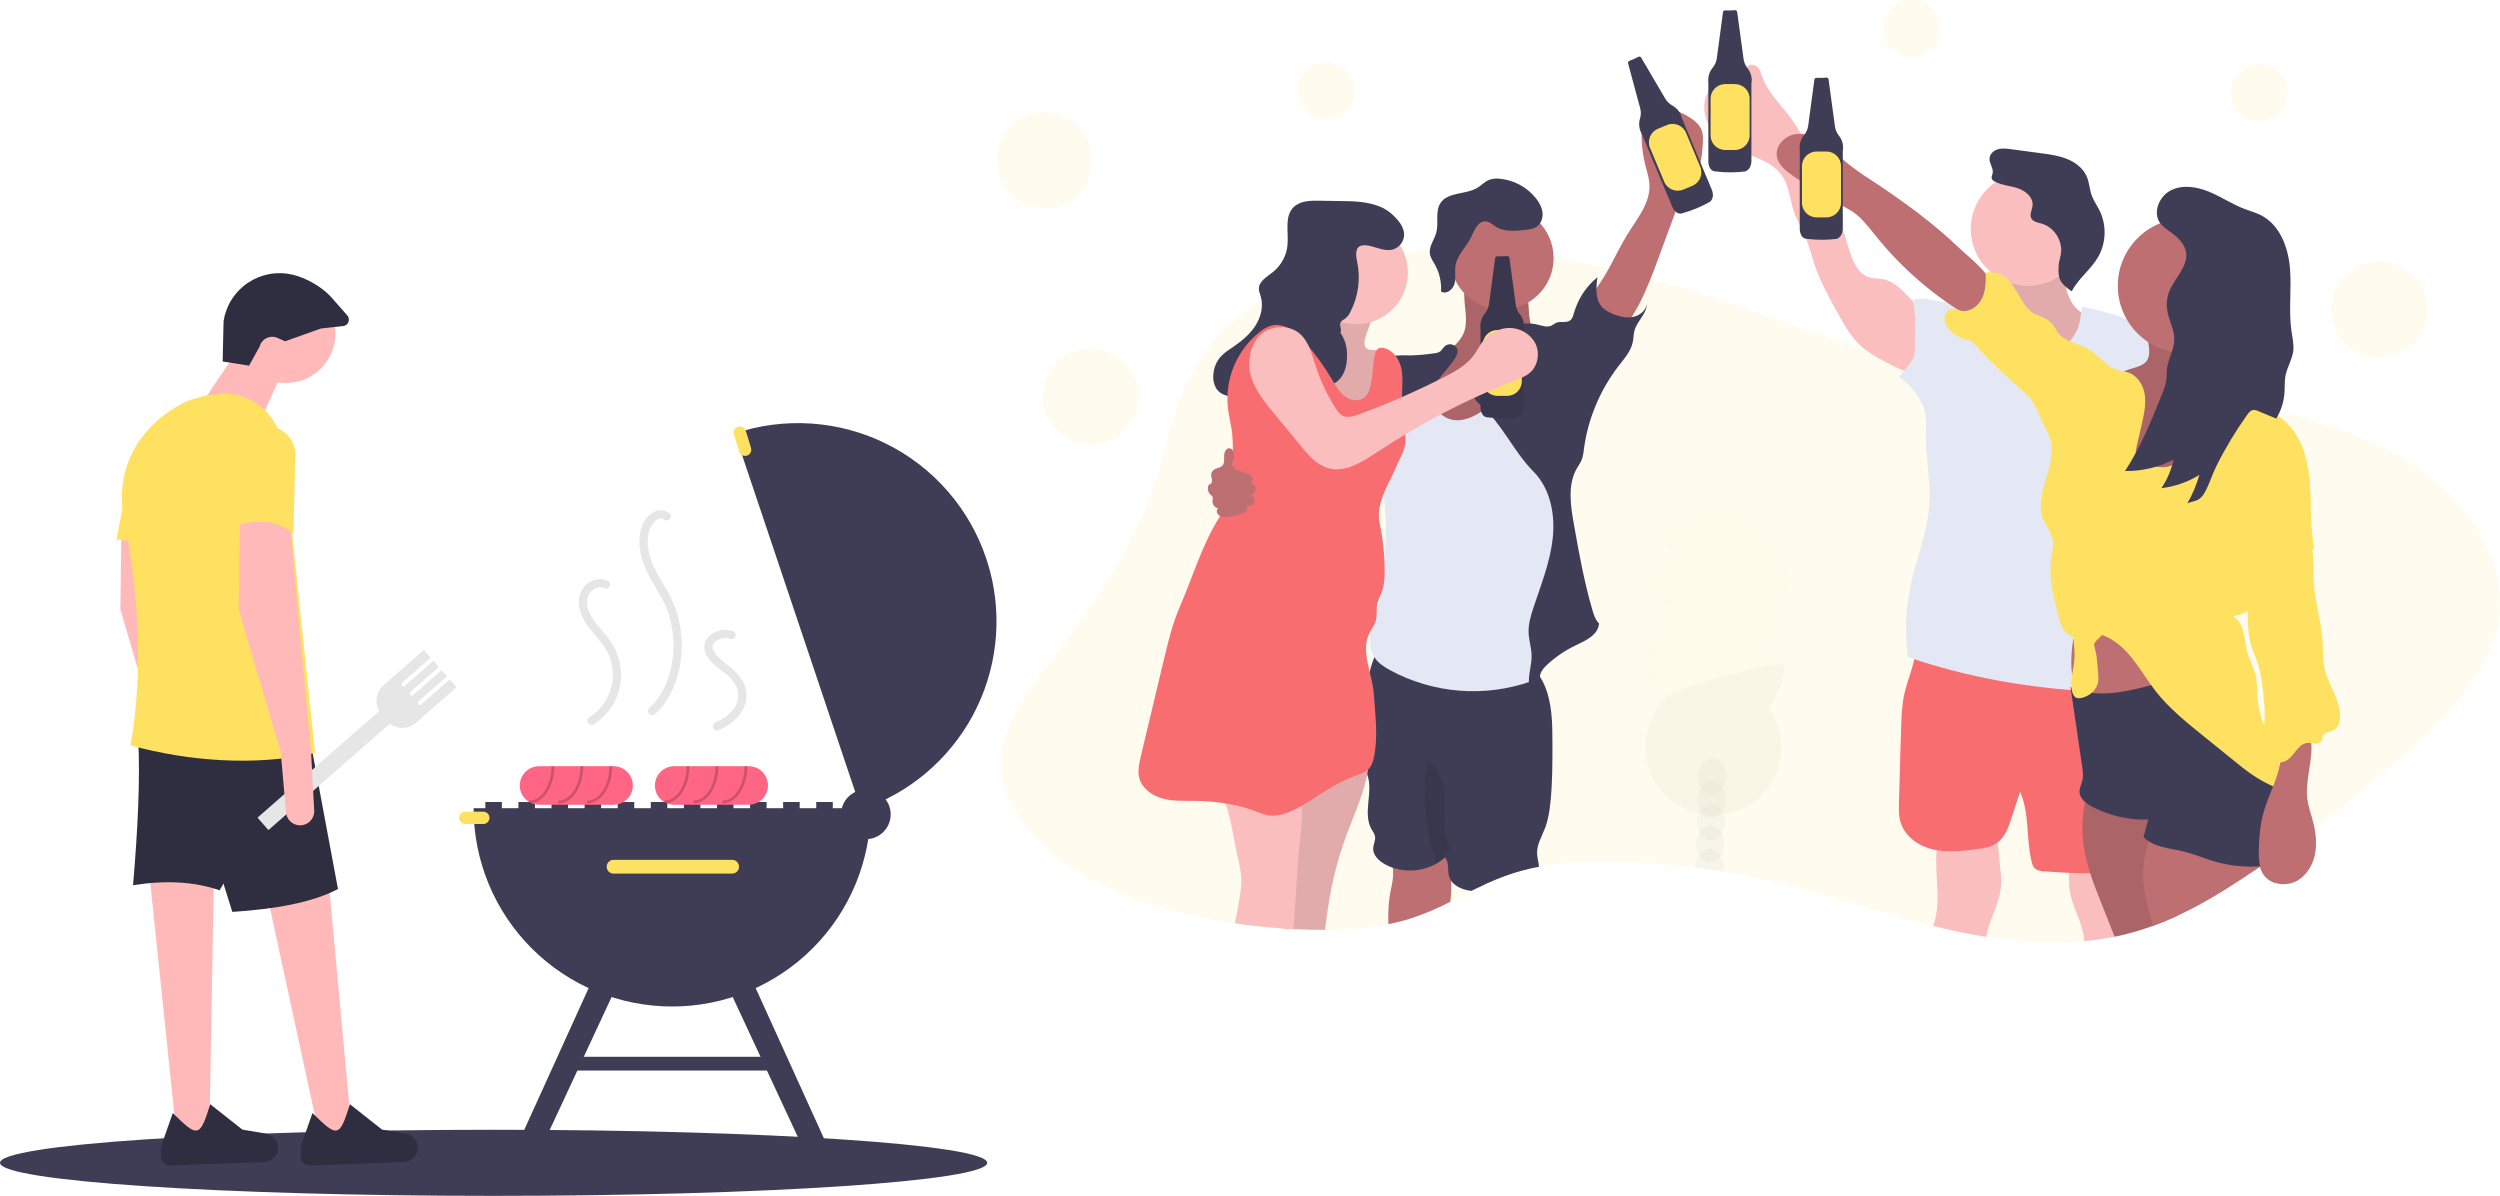 <svg width="1016" height="486" viewBox="0 0 1016 486" fill="none" xmlns="http://www.w3.org/2000/svg">
<path d="M200.6 486C311.388 486 401.2 479.986 401.2 472.568C401.2 465.149 311.388 459.135 200.6 459.135C89.812 459.135 0 465.149 0 472.568C0 479.986 89.812 486 200.6 486Z" fill="#3F3D56"/>
<path d="M203.962 325.931H197.238V329.849H203.962V325.931Z" fill="#3F3D56"/>
<path d="M217.41 325.931H210.686V329.849H217.41V325.931Z" fill="#3F3D56"/>
<path d="M230.858 325.931H224.134V329.849H230.858V325.931Z" fill="#3F3D56"/>
<path d="M244.306 325.931H237.582V329.849H244.306V325.931Z" fill="#3F3D56"/>
<path d="M257.754 325.931H251.03V329.849H257.754V325.931Z" fill="#3F3D56"/>
<path d="M271.202 325.931H264.478V329.849H271.202V325.931Z" fill="#3F3D56"/>
<path d="M284.65 325.931H277.926V329.849H284.65V325.931Z" fill="#3F3D56"/>
<path d="M298.098 325.931H291.374V329.849H298.098V325.931Z" fill="#3F3D56"/>
<path d="M311.546 325.931H304.822V329.849H311.546V325.931Z" fill="#3F3D56"/>
<path d="M324.994 325.931H318.27V329.849H324.994V325.931Z" fill="#3F3D56"/>
<path d="M338.442 325.931H331.718V329.849H338.442V325.931Z" fill="#3F3D56"/>
<path d="M353.852 328.449C353.852 349.824 345.35 370.324 330.219 385.438C315.087 400.553 294.563 409.044 273.163 409.044C251.763 409.044 231.24 400.553 216.108 385.438C200.976 370.324 192.475 349.824 192.475 328.449H353.852Z" fill="#3F3D56"/>
<path d="M349.951 328.964L298.625 176.149C308.67 172.775 319.283 171.413 329.856 172.139C340.429 172.866 350.755 175.667 360.243 180.382C369.731 185.098 378.196 191.636 385.152 199.622C392.109 207.608 397.421 216.885 400.785 226.923C401.328 228.541 401.822 230.169 402.259 231.798C407.542 251.601 405.074 272.671 395.357 290.721C385.64 308.771 369.404 322.446 349.951 328.964Z" fill="#3F3D56"/>
<path d="M351.89 341.042C357.461 341.042 361.976 336.532 361.976 330.968C361.976 325.404 357.461 320.894 351.89 320.894C346.32 320.894 341.804 325.404 341.804 330.968C341.804 336.532 346.32 341.042 351.89 341.042Z" fill="#3F3D56"/>
<path d="M249.349 349.438C248.606 349.438 247.894 349.732 247.368 350.257C246.843 350.782 246.548 351.494 246.548 352.236C246.548 352.978 246.843 353.69 247.368 354.215C247.894 354.74 248.606 355.034 249.349 355.034H297.538C298.281 355.034 298.994 354.74 299.519 354.215C300.045 353.69 300.34 352.978 300.34 352.236C300.34 351.494 300.045 350.782 299.519 350.257C298.994 349.732 298.281 349.438 297.538 349.438H249.349Z" fill="#FFE162"/>
<path d="M340.123 474.247L330.09 474.617L293.943 396.97L303.088 392.722L340.123 474.247Z" fill="#3F3D56"/>
<path d="M206.203 474.247L216.236 474.617L252.384 396.97L243.238 392.722L206.203 474.247Z" fill="#3F3D56"/>
<path d="M314.908 429.472H231.979V435.069H314.908V429.472Z" fill="#3F3D56"/>
<path d="M300.676 173.296C300.282 173.296 299.894 173.388 299.542 173.566C299.19 173.743 298.885 174 298.65 174.316C298.416 174.633 298.259 174.999 298.192 175.387C298.125 175.775 298.15 176.173 298.265 176.55L300.391 183.509C300.587 184.147 301.028 184.682 301.618 184.995C302.208 185.309 302.899 185.375 303.538 185.181C304.178 184.986 304.713 184.546 305.028 183.956C305.342 183.367 305.41 182.678 305.215 182.039L303.089 175.08C302.931 174.564 302.611 174.112 302.177 173.791C301.742 173.47 301.217 173.296 300.676 173.296Z" fill="#FFE162"/>
<path d="M189.113 329.849C188.444 329.849 187.803 330.114 187.33 330.586C186.857 331.059 186.592 331.699 186.592 332.367C186.592 333.035 186.857 333.676 187.33 334.148C187.803 334.621 188.444 334.886 189.113 334.886H196.397C197.066 334.886 197.708 334.621 198.18 334.148C198.653 333.676 198.919 333.035 198.919 332.367C198.919 331.699 198.653 331.059 198.18 330.586C197.708 330.114 197.066 329.849 196.397 329.849H189.113Z" fill="#FFE162"/>
<path d="M249.349 311.379H219.091C218.9 311.379 218.715 311.385 218.53 311.402C216.554 311.543 214.703 312.426 213.352 313.874C212.001 315.322 211.248 317.227 211.246 319.207C211.244 321.187 211.992 323.094 213.341 324.544C214.689 325.995 216.537 326.883 218.514 327.028C218.704 327.045 218.895 327.05 219.091 327.05H249.349C251.429 327.05 253.425 326.225 254.896 324.755C256.367 323.286 257.194 321.293 257.194 319.215C257.194 317.137 256.367 315.144 254.896 313.674C253.425 312.205 251.429 311.379 249.349 311.379V311.379Z" fill="#FF6584"/>
<path opacity="0.2" d="M216.043 326.429C221.198 325.769 225.254 319.271 225.254 311.379H224.134C224.134 319.097 220.111 325.371 215.168 325.371V325.998L216.043 326.429Z" fill="black"/>
<path opacity="0.2" d="M226.936 326.491V325.371C231.879 325.371 235.901 319.094 235.901 311.379H237.022C237.022 319.712 232.497 326.491 226.936 326.491Z" fill="black"/>
<path opacity="0.2" d="M238.703 326.491V325.371C243.646 325.371 247.668 319.094 247.668 311.379H248.789C248.789 319.712 244.264 326.491 238.703 326.491Z" fill="black"/>
<path d="M304.262 311.379H274.004C273.813 311.379 273.628 311.385 273.443 311.402C271.466 311.543 269.616 312.426 268.265 313.874C266.913 315.322 266.161 317.227 266.159 319.207C266.157 321.187 266.905 323.094 268.253 324.544C269.602 325.995 271.45 326.883 273.426 327.028C273.617 327.045 273.808 327.05 274.004 327.05H304.262C306.342 327.05 308.338 326.225 309.809 324.755C311.28 323.286 312.106 321.293 312.106 319.215C312.106 317.137 311.28 315.144 309.809 313.674C308.338 312.205 306.342 311.379 304.262 311.379V311.379Z" fill="#FF6584"/>
<path opacity="0.2" d="M270.955 326.429C276.111 325.769 280.167 319.271 280.167 311.379H279.047C279.047 319.097 275.023 325.371 270.081 325.371V325.998L270.955 326.429Z" fill="black"/>
<path opacity="0.2" d="M281.848 326.491V325.371C286.792 325.371 290.814 319.094 290.814 311.379H291.934C291.934 319.712 287.41 326.491 281.848 326.491Z" fill="black"/>
<path opacity="0.2" d="M293.615 326.491V325.371C298.559 325.371 302.581 319.094 302.581 311.379H303.701C303.701 319.712 299.177 326.491 293.615 326.491Z" fill="black"/>
<path d="M247.135 236.134C243.169 233.994 238.267 236.327 236.291 240.115C233.887 244.722 235.879 250.261 238.682 254.199C241.595 258.291 245.548 261.669 247.492 266.398C249.352 270.848 249.572 275.813 248.114 280.41C246.656 285.008 243.614 288.94 239.528 291.509C237.704 292.661 239.389 295.569 241.225 294.409C245.232 291.908 248.403 288.271 250.332 283.963C252.26 279.654 252.86 274.869 252.053 270.219C251.644 267.807 250.864 265.473 249.74 263.299C248.522 261.081 247.054 259.009 245.365 257.124C242.448 253.676 238.777 249.875 238.594 245.077C238.56 244.455 238.604 243.831 238.723 243.219C238.81 242.792 238.94 242.375 239.111 241.973C239.519 241.111 240.124 240.357 240.877 239.772C241.576 239.216 242.402 238.842 243.282 238.685C244.019 238.575 244.772 238.697 245.438 239.033C247.342 240.06 249.041 237.162 247.135 236.134V236.134Z" fill="#E6E6E6"/>
<path d="M297.724 256.447C296.035 255.905 294.231 255.83 292.503 256.231C290.776 256.632 289.189 257.494 287.913 258.724C287.254 259.402 286.765 260.226 286.488 261.13C286.211 262.033 286.153 262.99 286.32 263.92C286.64 265.955 287.927 267.763 289.322 269.219C292.053 272.069 295.874 273.912 298.164 277.184C299.179 278.578 299.816 280.211 300.013 281.924C300.131 283.462 299.848 285.006 299.193 286.403C297.485 289.871 294.094 292.229 290.518 293.748C289.683 294.103 289.498 295.333 289.915 296.045C290.148 296.421 290.517 296.693 290.945 296.805C291.373 296.917 291.828 296.861 292.215 296.647C298.796 293.853 304.884 287.595 303.069 279.906C302.114 275.861 299.188 273.007 296.037 270.525C294.472 269.379 292.994 268.119 291.614 266.756C290.525 265.6 289.393 264.022 289.593 262.455C289.673 261.91 289.94 261.41 290.348 261.04C290.843 260.588 291.405 260.215 292.014 259.934C292.76 259.577 293.57 259.371 294.397 259.328C295.223 259.285 296.05 259.406 296.83 259.685C297.26 259.799 297.717 259.74 298.104 259.521C298.49 259.301 298.776 258.939 298.898 258.512C299.007 258.083 298.946 257.628 298.727 257.243C298.508 256.858 298.148 256.573 297.724 256.447V256.447Z" fill="#E6E6E6"/>
<path d="M272.13 208.678C271.128 207.823 269.863 207.337 268.546 207.3C267.297 207.323 266.083 207.715 265.056 208.427C262.738 210.109 261.098 212.563 260.432 215.347C258.733 221.847 260.949 228.852 264.028 234.577C265.585 237.471 267.398 240.218 268.964 243.106C270.475 245.868 271.635 248.808 272.417 251.857C274.012 258.109 274.155 264.642 272.833 270.957C271.488 277.243 268.657 283.468 263.842 287.805C263.527 288.119 263.35 288.547 263.35 288.992C263.35 289.437 263.527 289.864 263.842 290.179C264.158 290.494 264.585 290.671 265.031 290.671C265.477 290.671 265.904 290.494 266.22 290.179C270.493 286.33 273.351 281.049 275.077 275.619C276.98 269.487 277.537 263.016 276.709 256.649C276.335 253.478 275.612 250.359 274.554 247.346C273.407 244.311 271.975 241.392 270.277 238.627C267.117 233.29 263.754 227.893 263.296 221.539C263.071 218.414 263.463 215.157 265.398 212.644C265.292 212.782 265.483 212.544 265.484 212.543C265.601 212.403 265.723 212.266 265.849 212.133C266.089 211.876 266.347 211.636 266.621 211.415C266.563 211.461 266.414 211.561 266.685 211.373C266.819 211.28 266.957 211.19 267.098 211.107C267.213 211.04 267.331 210.98 267.449 210.918C267.519 210.882 267.59 210.848 267.661 210.817C267.498 210.887 267.507 210.888 267.689 210.819C267.821 210.778 268.472 210.637 268.11 210.683C268.231 210.668 268.352 210.661 268.474 210.659C268.525 210.658 268.978 210.682 268.757 210.657C268.498 210.629 268.962 210.703 268.965 210.704C269.11 210.74 269.253 210.785 269.392 210.839C269.042 210.7 269.965 211.218 269.752 211.053C270.074 211.355 270.499 211.523 270.941 211.523C271.383 211.523 271.808 211.355 272.13 211.053C272.71 210.473 272.85 209.238 272.13 208.678L272.13 208.678Z" fill="#E6E6E6"/>
<path d="M143.047 461.026L130.373 464.384L107.095 356.913L133.219 354.588L143.047 461.026Z" fill="#FFB9B9"/>
<path d="M85.061 462.677L72.096 464.634L60.702 355.267L86.922 355.804L85.061 462.677Z" fill="#FFB9B9"/>
<path d="M78.386 307.053L79.583 329.374C79.627 330.195 79.494 331.015 79.192 331.78C78.89 332.545 78.427 333.237 77.835 333.807C77.242 334.378 76.533 334.814 75.757 335.087C74.98 335.359 74.154 335.462 73.334 335.387V335.387C71.994 335.266 70.74 334.678 69.79 333.726C68.84 332.774 68.256 331.52 68.138 330.181L65.971 305.503L48.9 247.633L49.417 210.432L69.592 211.465L78.386 307.053Z" fill="#FFB9B9"/>
<path d="M89.249 361.821C79.143 358.317 67.418 357.628 54.073 359.755C55.966 337.362 57.062 316.568 56.142 299.819H124.942L89.249 361.821Z" fill="#2F2E41"/>
<path d="M137.357 361.305C126.941 366.808 111.875 369.443 94.422 370.605L72.696 301.369L125.976 300.336L137.357 361.305Z" fill="#2F2E41"/>
<path d="M164.177 472.261L126.696 473.647C121.895 473.825 121.642 469.706 122.548 464.994L126.985 452.338C136.976 462.114 137.917 462.66 142.199 448.753L155.27 459.065L164.945 460.722C166.3 460.954 167.529 461.657 168.414 462.708C169.299 463.758 169.784 465.088 169.782 466.461V466.461C169.779 467.964 169.194 469.407 168.149 470.489C167.104 471.57 165.681 472.205 164.177 472.261V472.261Z" fill="#2F2E41"/>
<path d="M107.41 472.261L69.929 473.647C65.128 473.825 64.874 469.706 65.781 464.994L70.218 452.338C80.209 462.114 81.15 462.66 85.432 448.753L98.503 459.065L108.178 460.722C109.532 460.954 110.761 461.657 111.647 462.708C112.532 463.758 113.016 465.088 113.014 466.461V466.461C113.012 467.964 112.427 469.407 111.382 470.489C110.337 471.57 108.913 472.205 107.41 472.261Z" fill="#2F2E41"/>
<path d="M116.148 155.663C127.29 155.663 136.322 146.641 136.322 135.512C136.322 124.383 127.29 115.361 116.148 115.361C105.006 115.361 95.974 124.383 95.974 135.512C95.974 146.641 105.006 155.663 116.148 155.663Z" fill="#FFB9B9"/>
<path d="M105.802 171.164L82.007 163.93L98.043 140.162L116.148 147.913L105.802 171.164Z" fill="#FFB9B9"/>
<path d="M128.046 306.019C103.584 311.512 76.43 309.333 53.038 302.919C58.64 271.719 55.936 238.207 50.452 210.949C46.16 189.613 57.483 171.71 76.317 162.897C80.365 161.447 84.576 160.499 88.856 160.076C102.068 158.907 113.693 168.802 115.071 181.978L128.046 306.019Z" fill="#FFE162"/>
<path d="M64.419 221.283L47.348 219.216L52.521 192.348H64.419V221.283Z" fill="#FFE162"/>
<path d="M115.866 138.703L112.775 137.331C112.075 137.021 111.316 136.867 110.55 136.879C109.784 136.892 109.03 137.07 108.34 137.403C107.65 137.735 107.041 138.213 106.555 138.804C106.068 139.395 105.716 140.085 105.523 140.825V140.825L101.216 148.598L90.488 146.902L90.863 130.447C91.352 127.338 92.474 124.361 94.16 121.702C95.847 119.043 98.061 116.759 100.668 114.989C103.274 113.22 106.216 112.003 109.312 111.415C112.407 110.828 115.591 110.88 118.666 111.571L118.958 111.637C124.196 112.821 130.994 116.661 134.544 120.693L141.156 128.205C141.47 128.561 141.68 128.996 141.763 129.464C141.846 129.931 141.799 130.412 141.628 130.854C141.457 131.297 141.167 131.684 140.791 131.973C140.415 132.263 139.967 132.444 139.494 132.497L130.45 133.494L115.866 138.703Z" fill="#2F2E41"/>
<path d="M182.782 276.127L171.197 286.276C171.03 286.423 170.811 286.497 170.588 286.482C170.366 286.468 170.159 286.365 170.012 286.198C169.865 286.031 169.791 285.812 169.805 285.59C169.819 285.368 169.922 285.161 170.089 285.014L181.673 274.865L179.456 272.34L167.872 282.489C167.704 282.636 167.485 282.71 167.263 282.695C167.041 282.681 166.833 282.579 166.686 282.411C166.54 282.244 166.465 282.025 166.48 281.803C166.494 281.581 166.596 281.374 166.763 281.227L178.348 271.078L176.131 268.553L164.547 278.702C164.464 278.775 164.367 278.831 164.263 278.867C164.158 278.902 164.047 278.917 163.937 278.91C163.827 278.902 163.719 278.874 163.62 278.825C163.521 278.776 163.433 278.708 163.36 278.625C163.287 278.543 163.231 278.446 163.196 278.342C163.16 278.237 163.146 278.127 163.153 278.017C163.16 277.907 163.189 277.799 163.238 277.7C163.287 277.601 163.355 277.513 163.438 277.44L175.022 267.291L172.251 264.135L155.881 278.478C154.419 279.759 153.443 281.502 153.114 283.416C152.786 285.33 153.126 287.298 154.077 288.992L104.652 332.294L109.086 337.343L158.479 294.069C159.985 295.257 161.861 295.881 163.78 295.831C165.699 295.782 167.54 295.063 168.983 293.8L185.553 279.283L182.782 276.127Z" fill="#E6E6E6"/>
<path d="M126.494 307.053L127.691 329.374C127.735 330.195 127.601 331.015 127.3 331.78C126.998 332.545 126.535 333.237 125.942 333.807C125.35 334.378 124.641 334.814 123.865 335.087C123.088 335.359 122.262 335.462 121.442 335.387V335.387C120.102 335.266 118.848 334.678 117.898 333.726C116.948 332.774 116.364 331.52 116.246 330.181L114.079 305.503L97.008 247.633L97.525 210.432L117.7 211.465L126.494 307.053Z" fill="#FFB9B9"/>
<path d="M119.252 217.149C113.113 211.267 105.011 211.052 95.974 213.532V185.764C95.974 182.44 97.296 179.252 99.649 176.901C102.002 174.551 105.194 173.23 108.522 173.23V173.23C110.054 173.23 111.57 173.536 112.982 174.13C114.393 174.724 115.672 175.594 116.742 176.688C117.812 177.783 118.653 179.08 119.214 180.503C119.775 181.927 120.046 183.448 120.01 184.978L119.252 217.149Z" fill="#FFE162"/>
<g clip-path="url(#clip0)">
<path opacity="0.1" d="M1012.17 263.831C1006.04 278.546 993.216 291.838 979.447 304.426C967.344 315.494 954.397 326.189 940.607 336.511C936.785 339.376 932.902 342.206 928.959 345L926.219 346.929C923.79 348.644 921.319 350.344 918.807 352.027L918.506 352.231C916.069 353.886 913.611 355.525 911.132 357.147C903.02 362.466 894.446 367.747 884.967 372.121C881.738 373.614 878.406 375.006 874.956 376.252C873.09 376.929 871.184 377.563 869.239 378.154C866.053 379.121 862.78 379.964 859.362 380.658C858.792 380.776 858.216 380.889 857.64 380.996C854.141 381.651 850.6 382.13 847.02 382.457C833.903 383.655 820.355 382.78 807.216 380.727C800.65 379.701 794.185 378.38 787.931 376.875C787.161 376.693 786.397 376.505 785.627 376.338C764.328 371.019 744.332 363.798 722.883 358.721C715.491 356.97 707.955 355.483 700.276 354.262C696.53 353.668 692.762 353.13 688.973 352.65C680.054 351.544 671.022 350.802 661.952 350.426C649.723 349.889 637.096 350.12 625.458 352.253C623.908 352.536 622.378 352.854 620.867 353.209C618.951 353.657 617.071 354.167 615.226 354.74C610.254 356.344 605.415 358.332 600.753 360.688C599.832 361.139 598.923 361.596 598.013 362.058C595.16 363.508 592.345 364.991 589.487 366.431C584.343 369.118 578.99 371.386 573.479 373.211C570.461 374.163 567.392 374.945 564.286 375.554C556.067 377.198 547.32 377.848 538.536 377.891C534.3 377.891 530.058 377.799 525.865 377.579H525.736C524.304 377.504 522.867 377.418 521.43 377.31C514.885 376.864 508.361 376.177 501.934 375.237C479.914 372.013 459.03 365.921 442.231 356.626C419.414 344.011 404.925 325.202 407.099 306.409C408.66 292.87 418.354 280.298 427.553 267.989C444.664 245.07 460.693 221.629 469.128 196.921C475.969 176.865 478.009 155.66 493.753 137.635C498.796 131.864 505.245 126.599 512.753 121.984C518.366 118.554 524.249 115.586 530.343 113.109C537.232 110.293 544.318 107.985 551.545 106.205C557.809 104.654 564.156 103.463 570.556 102.638C574.034 102.186 577.554 101.837 581.095 101.601C583.823 101.411 586.562 101.291 589.315 101.241H589.74C591.423 101.209 593.106 101.209 594.789 101.241C607.06 101.43 619.298 102.578 631.39 104.674C638.958 105.936 646.461 107.484 653.808 109.187C658.193 110.2 662.539 111.262 666.845 112.373C668.158 112.711 669.472 113.055 670.769 113.404C701.406 121.597 728.362 132.912 757.88 142.196C758.031 142.244 758.176 142.293 758.327 142.33C764.385 144.19 770.537 145.732 776.757 146.951C781.326 147.864 785.998 148.654 790.751 149.347C798.028 150.421 805.462 151.27 812.949 152.001L814.601 152.162C825.587 153.237 836.67 154.037 847.435 154.972C851.256 155.305 855.046 155.649 858.781 156.046C861.149 156.283 863.496 156.533 865.822 156.799C867.49 156.992 869.164 157.185 870.838 157.39C872.512 157.594 874.283 157.809 876.005 158.029C877.125 158.169 878.239 158.314 879.359 158.469C886.141 159.367 892.907 160.371 899.597 161.521C903.666 162.219 907.714 162.972 911.713 163.783C914.609 164.37 917.48 164.99 920.325 165.642C922.435 166.118 924.527 166.62 926.601 167.146C943.454 171.374 959.225 176.919 972.816 184.403C1008.11 203.792 1023.9 235.689 1012.17 263.831Z" fill="#FFE162"/>
<path opacity="0.1" d="M539.02 48.568C545.45 48.568 550.663 43.365 550.663 36.947C550.663 30.529 545.45 25.326 539.02 25.326C532.59 25.326 527.378 30.529 527.378 36.947C527.378 43.365 532.59 48.568 539.02 48.568Z" fill="#FFE162"/>
<path opacity="0.1" d="M776.988 23.242C783.418 23.242 788.631 18.039 788.631 11.621C788.631 5.203 783.418 0 776.988 0C770.558 0 765.346 5.203 765.346 11.621C765.346 18.039 770.558 23.242 776.988 23.242Z" fill="#FFE162"/>
<path opacity="0.1" d="M918.092 49.267C924.522 49.267 929.734 44.064 929.734 37.646C929.734 31.228 924.522 26.025 918.092 26.025C911.662 26.025 906.449 31.228 906.449 37.646C906.449 44.064 911.662 49.267 918.092 49.267Z" fill="#FFE162"/>
<path opacity="0.1" d="M424.512 84.537C435.288 84.537 444.023 75.818 444.023 65.062C444.023 54.306 435.288 45.586 424.512 45.586C413.736 45.586 405 54.306 405 65.062C405 75.818 413.736 84.537 424.512 84.537Z" fill="#FFE162"/>
<path opacity="0.1" d="M443.216 180.707C453.992 180.707 462.728 171.987 462.728 161.231C462.728 150.475 453.992 141.755 443.216 141.755C432.44 141.755 423.704 150.475 423.704 161.231C423.704 171.987 432.44 180.707 443.216 180.707Z" fill="#FFE162"/>
<path opacity="0.1" d="M966.895 145.307C977.671 145.307 986.407 136.587 986.407 125.831C986.407 115.075 977.671 106.355 966.895 106.355C956.119 106.355 947.383 115.075 947.383 125.831C947.383 136.587 956.119 145.307 966.895 145.307Z" fill="#FFE162"/>
<path d="M595.731 128.593C595.827 130.228 595.732 131.869 595.445 133.482C594.369 138.473 589.815 141.9 585.407 144.501C580.999 147.101 576.154 149.562 573.533 153.951C570.373 159.254 571.38 166.383 575.089 171.337C578.797 176.29 584.675 179.24 590.725 180.47C601.759 182.743 613.843 179.551 622.116 171.922C630.389 164.293 634.539 152.372 632.51 141.299C628.02 141.927 624.021 137.973 622.568 133.686C621.115 129.398 621.416 124.751 620.851 120.254C620.81 119.494 620.58 118.756 620.183 118.105C619.554 117.235 618.44 116.88 617.401 116.596C612.212 115.172 603.481 112.056 598.104 113.248C593.26 114.355 595.65 124.531 595.731 128.593Z" fill="#BE6F72"/>
<path opacity="0.1" d="M595.731 128.593C595.827 130.228 595.732 131.869 595.445 133.482C594.369 138.473 589.815 141.9 585.407 144.501C580.999 147.101 576.154 149.562 573.533 153.951C570.373 159.254 571.38 166.383 575.089 171.337C578.797 176.29 584.675 179.24 590.725 180.47C601.759 182.743 613.843 179.551 622.116 171.922C630.389 164.293 634.539 152.372 632.51 141.299C628.02 141.927 624.021 137.973 622.568 133.686C621.115 129.398 621.416 124.751 620.851 120.254C620.81 119.494 620.58 118.756 620.183 118.105C619.554 117.235 618.44 116.88 617.401 116.596C612.212 115.172 603.481 112.056 598.104 113.248C593.26 114.355 595.65 124.531 595.731 128.593Z" fill="black"/>
<path d="M589.46 366.442C584.316 369.129 578.963 371.397 573.452 373.222C570.434 374.173 567.365 374.955 564.259 375.564C564.039 371.433 564.265 367.29 564.932 363.207C565.351 360.86 565.97 358.533 566.132 356.153C566.361 352.718 565.624 349.287 564.006 346.246C570.002 345.43 575.697 344.097 581.72 344.489L582.102 344.516C582.818 344.534 583.527 344.667 584.201 344.908C585.128 345.356 585.915 346.047 586.478 346.907C586.788 347.329 587.074 347.769 587.334 348.223C589.035 351.157 589.681 354.541 589.815 358.028C589.878 360.837 589.76 363.648 589.46 366.442V366.442Z" fill="#BE6F72"/>
<path d="M620.845 353.214C618.929 353.662 617.049 354.173 615.205 354.746C610.232 356.349 605.393 358.338 600.731 360.693C600.428 359.23 600.28 357.739 600.289 356.245C603.037 354.354 606.137 353.033 609.406 352.362C612.674 351.691 616.045 351.683 619.317 352.339C619.754 352.392 620.17 352.558 620.522 352.822C620.65 352.935 620.759 353.068 620.845 353.214V353.214Z" fill="#BE6F72"/>
<path d="M630.098 326.094C629.732 329.607 629.194 333.132 627.945 336.436C626.594 339.982 624.398 343.42 624.678 347.208C624.802 348.852 625.362 350.636 625.442 352.264C623.892 352.546 622.362 352.865 620.851 353.22C618.935 353.668 617.054 354.178 615.21 354.751C610.238 356.355 605.399 358.343 600.736 360.698C599.816 361.15 598.906 361.606 597.997 362.068C597.62 362.02 597.248 361.961 596.872 361.891C594.18 361.402 591.349 360.199 589.826 358.05C589.477 357.555 589.203 357.012 589.013 356.438C588.136 353.822 589.051 350.56 587.226 348.487L587.14 348.562L587.075 348.605C586.076 349.509 584.978 350.298 583.803 350.958V350.958C581.127 352.469 578.164 353.402 575.104 353.697C572.044 353.991 568.956 353.64 566.04 352.666C564.885 352.274 563.77 351.774 562.709 351.173C560.243 349.771 557.864 347.412 558.058 344.597C558.166 343.028 559.065 341.524 558.822 339.971C558.645 338.859 557.913 337.935 557.364 336.952C553.763 330.505 558.058 322.215 555.797 315.209C555.744 315.042 555.684 314.876 555.625 314.715C555.458 314.258 555.27 313.817 555.087 313.377C554.624 312.351 554.107 311.341 553.698 310.288C553.358 309.402 553.088 308.492 552.891 307.564C552.383 304.87 552.202 302.124 552.353 299.387C552.353 292.171 553.644 284.784 555.485 277.832C555.814 276.596 556.18 274.85 556.664 272.948C557.136 270.944 557.774 268.981 558.57 267.081C559.646 264.61 561.11 262.638 563.112 262.171C566.127 261.467 570.734 262.955 573.791 263.321L585.875 264.76L610.037 267.645C614.209 268.145 618.59 268.72 622.03 271.062C622.256 271.218 622.476 271.379 622.697 271.551C623.606 272.266 624.42 273.093 625.119 274.012C625.367 274.329 625.604 274.662 625.83 275.001C626.614 276.198 627.281 277.469 627.821 278.794C630.819 285.982 630.889 294.003 630.911 301.788C630.911 309.912 630.938 318.029 630.098 326.094Z" fill="#3F3D56"/>
<path opacity="0.1" d="M583.776 350.99C583.049 348.196 581.515 344.151 581.289 343.05C580.531 339.355 579.981 335.62 579.642 331.864C579.045 325.17 577.968 315.746 580.336 309.38C582.559 310.562 584.513 313.909 585.541 316.192C589.266 324.471 585.073 334.636 588.572 343.012C588.833 343.514 588.996 344.061 589.051 344.624C588.99 345.338 588.733 346.022 588.308 346.601L587.129 348.556L583.776 350.99Z" fill="black"/>
<path d="M661.295 95.395C665.257 88.948 670.682 82.609 670.343 75.071C670.22 72.385 669.337 69.757 668.664 67.125C666.736 59.506 666.609 51.544 668.293 43.867C674.949 42.8 681.761 44.323 687.325 48.122C689.085 49.336 690.754 50.846 691.529 52.839C692.245 54.677 692.127 56.724 691.997 58.69C691.701 63.208 691.298 68.028 688.509 71.584C687.643 72.696 686.577 73.636 685.732 74.759C684.499 76.371 683.778 78.338 683.073 80.255L673.923 105.104C669.305 117.627 664.299 130.725 654.126 139.391C653.878 139.601 646.59 129.269 645.987 128.233C643.549 123.983 644.615 122.188 647.564 118.632C653.383 111.599 656.543 103.116 661.295 95.395Z" fill="#BE6F72"/>
<path d="M556.433 307.188C556.401 309.042 556.245 310.893 555.964 312.727C555.867 313.404 555.754 314.075 555.62 314.747C553.784 324.31 549.215 333.406 546.017 342.722C541.803 355.02 539.951 365.69 538.482 377.901C534.246 377.901 530.004 377.81 525.811 377.59H525.682C524.25 377.515 522.813 377.429 521.376 377.321C522.673 365.931 520.299 353.983 522.619 342.582C523.556 337.994 525.155 333.54 526.118 328.973C526.415 327.629 526.64 326.269 526.791 324.901C526.925 323.601 526.995 322.252 527.582 321.081C527.636 320.968 527.697 320.858 527.765 320.753C528.28 319.943 528.92 319.218 529.66 318.604C536.218 312.864 544.24 309.046 552.837 307.574C554.059 307.408 555.248 307.268 556.433 307.188Z" fill="#FBBEBE"/>
<path opacity="0.1" d="M556.433 307.188C556.401 309.042 556.245 310.893 555.964 312.727C555.867 313.404 555.754 314.075 555.62 314.747C553.784 324.31 549.215 333.406 546.017 342.722C541.803 355.02 539.951 365.69 538.482 377.901C534.246 377.901 530.004 377.81 525.811 377.59H525.682C524.25 377.515 522.813 377.429 521.376 377.321C522.673 365.931 520.299 353.983 522.619 342.582C523.556 337.994 525.155 333.54 526.118 328.973C526.415 327.629 526.64 326.269 526.791 324.901C526.925 323.601 526.995 322.252 527.582 321.081C527.636 320.968 527.697 320.858 527.765 320.753C528.28 319.943 528.92 319.218 529.66 318.604C536.218 312.864 544.24 309.046 552.837 307.574C554.059 307.408 555.248 307.268 556.433 307.188Z" fill="black"/>
<path d="M529.143 331.67C529.056 334.656 528.81 337.635 528.406 340.594C526.969 352.688 526.7 365.308 525.715 377.584C524.283 377.509 522.846 377.423 521.408 377.316C514.863 376.87 508.34 376.182 501.913 375.242C502.408 372.477 502.907 369.712 503.409 366.947C504.023 363.557 504.636 360.134 504.459 356.696C504.292 353.445 503.42 350.281 502.726 347.095C501.245 340.272 500.417 332.911 497.978 326.475C496.707 322.865 494.677 319.568 492.025 316.805C502.112 312.85 511.806 312.625 522.641 313.044C523.41 313.001 524.175 313.188 524.837 313.581C525.351 314.025 525.732 314.601 525.941 315.246C527.569 319.156 528.591 323.29 528.971 327.507C529.1 328.891 529.158 330.28 529.143 331.67V331.67Z" fill="#FBBEBE"/>
<path d="M610.393 125.82C621.986 125.82 631.384 116.439 631.384 104.867C631.384 93.295 621.986 83.914 610.393 83.914C598.799 83.914 589.401 93.295 589.401 104.867C589.401 116.439 598.799 125.82 610.393 125.82Z" fill="#BE6F72"/>
<path d="M614.758 153.838C617.449 149.255 619.807 143.534 624.985 142.26C627.907 141.535 630.948 142.524 633.796 143.496C634.621 143.691 635.37 144.125 635.949 144.742C636.369 145.409 636.595 146.179 636.6 146.967C637.502 156.438 637.471 165.976 636.509 175.441C635.825 182.141 634.673 188.808 634.469 195.54C634.183 204.872 635.723 214.204 635.217 223.526C634.835 230.591 633.284 237.532 631.745 244.436L625.286 273.34C625.17 274.235 624.811 275.08 624.247 275.785C623.702 276.283 623.051 276.651 622.342 276.859C612.993 280.158 603.054 281.463 593.168 280.691C583.282 279.918 573.668 277.085 564.948 272.373C562.617 271.095 560.292 269.617 558.774 267.436C556.621 264.341 556.422 260.247 557.121 256.54C557.821 252.833 559.334 249.336 560.351 245.698C561.923 240.057 562.294 234.169 562.649 228.324C563.123 220.63 563.597 212.888 562.773 205.222C562.208 199.94 561.029 194.74 560.141 189.501C558.833 181.606 558.074 173.631 557.87 165.631C557.735 160.855 557.956 155.552 561.266 152.108C562.881 150.432 565.034 149.422 567.224 148.605C570.901 147.251 575.008 146.456 578.722 147.692C582.436 148.928 585.428 152.817 584.551 156.627C584.147 158.394 583.001 159.942 582.721 161.736C582.349 164.111 583.609 166.501 585.412 168.108C595.111 176.854 609.919 162.134 614.758 153.838Z" fill="#E3E8F4"/>
<path d="M615.528 132.429C618.473 131.346 621.674 131.159 624.726 131.891C626.67 132.353 628.769 133.17 630.561 132.305C631.212 131.993 631.751 131.483 632.407 131.193C634.184 130.414 636.487 131.37 638.059 130.237C639.049 129.522 639.372 128.222 639.706 127.04C641.322 121.398 644.635 116.387 649.195 112.684C648.63 116.805 648.221 121.495 650.95 124.644C652.194 126.073 653.937 126.97 655.703 127.668C658.238 128.673 661.021 129.339 663.696 128.791C666.371 128.243 668.874 126.223 669.299 123.532C669.208 127.577 665.348 130.403 664.267 134.309C663.858 135.77 663.895 137.323 663.61 138.817C662.883 142.631 660.154 145.693 657.77 148.767C650.154 158.651 645.289 170.368 643.668 182.732C643.557 184.199 643.25 185.645 642.753 187.03C642.225 188.092 641.628 189.119 640.966 190.103C637.02 196.754 638.237 205.146 639.577 212.743C641.671 224.643 643.759 236.302 647.15 247.901C647.731 249.884 648.388 251.952 649.868 253.397C649.4 258.088 644.658 260.226 640.395 262.251C636.186 264.255 632.303 266.879 628.876 270.036C627.649 271.165 626.438 272.432 625.991 274.039C625.571 275.549 625.873 277.209 625.335 278.675C624.796 280.142 622.643 281.195 621.696 279.959C620.512 275.538 622.536 270.912 622.444 266.335C622.38 263.245 621.368 260.242 621.222 257.153C621.082 253.655 622.116 250.222 623.214 246.902C626.271 237.656 629.964 228.496 631.024 218.82C632.084 209.144 630.104 198.576 623.225 191.672C615.059 183.441 610.527 172.282 601.775 164.723C600.387 163.525 598.815 162.037 599.046 160.221C599.206 159.421 599.559 158.672 600.074 158.04C603.078 153.806 607.072 150.351 610.301 146.301C613.531 142.25 616.114 137.586 615.528 132.429Z" fill="#3F3D56"/>
<path d="M586.79 141.095C586.252 141.632 585.88 142.373 585.256 142.835C584.527 143.284 583.695 143.541 582.839 143.582C579.672 144.062 576.477 144.348 573.275 144.436C570.583 144.436 567.79 144.2 565.201 144.936C561.589 145.957 558.704 148.804 556.895 152.081C555.087 155.359 554.231 159.066 553.537 162.757C552.006 170.889 551.187 179.138 551.088 187.412C555.524 183.88 559.478 179.783 562.849 175.226C565.432 171.729 567.774 167.861 571.461 165.524C573.156 164.449 575.062 163.74 576.768 162.692C580.326 160.506 582.791 156.97 585.159 153.559C586.903 151.028 591.947 146.086 592.345 143.056C592.684 140.16 588.674 138.747 586.79 141.095Z" fill="#3F3D56"/>
<path d="M605.543 90.522C606.208 90.921 606.844 91.364 607.448 91.85C611.103 94.396 615.996 93.923 620.415 93.343C621.771 93.171 623.165 92.978 624.328 92.269C626.196 91.119 627.073 88.755 626.89 86.568C626.707 84.382 625.604 82.367 624.258 80.658C622.475 78.397 620.252 76.521 617.721 75.144C615.191 73.766 612.406 72.915 609.537 72.643C608.051 72.448 606.54 72.608 605.129 73.11C603.39 73.825 602.082 75.297 600.478 76.28C595.747 79.181 588.459 77.892 585.407 82.523C583.173 85.94 584.766 90.582 583.711 94.509C582.926 97.442 580.659 100.113 581.095 103.105C581.338 104.717 582.35 106.124 583.157 107.564C585.011 110.874 585.869 114.648 585.628 118.433C587.7 119.894 590.59 117.622 591.166 115.161C591.742 112.7 591.08 110.079 591.57 107.597C592.437 103.239 596.29 100.043 598.029 96.046C599.278 93.182 601.312 88.347 605.543 90.522Z" fill="#3F3D56"/>
<path d="M554.646 138.215C554.484 139.193 554.382 140.273 554.926 141.1C556.002 142.712 558.467 142.131 560.405 142.373C563.425 142.744 565.653 145.597 566.24 148.595C566.826 151.593 566.127 154.644 565.362 157.588C563.633 164.261 561.573 170.839 559.183 177.322C552.756 176.564 545.991 174.098 542.578 168.624C539.478 163.643 539.795 157.298 537.825 151.775C536.442 147.885 533.961 144.501 531.506 141.18C535.452 141.675 538.272 137.173 538.503 133.208C538.735 129.243 537.486 125.219 538.337 121.345C538.536 120.426 554.086 123.322 555.598 124.37C559.969 127.394 555.335 134.013 554.646 138.215Z" fill="#FBBEBE"/>
<path opacity="0.1" d="M554.646 138.215C554.484 139.193 554.382 140.273 554.926 141.1C556.002 142.712 558.467 142.131 560.405 142.373C563.425 142.744 565.653 145.597 566.24 148.595C566.826 151.593 566.127 154.644 565.362 157.588C563.633 164.261 561.573 170.839 559.183 177.322C552.756 176.564 545.991 174.098 542.578 168.624C539.478 163.643 539.795 157.298 537.825 151.775C536.442 147.885 533.961 144.501 531.506 141.18C535.452 141.675 538.272 137.173 538.503 133.208C538.735 129.243 537.486 125.219 538.337 121.345C538.536 120.426 554.086 123.322 555.598 124.37C559.969 127.394 555.335 134.013 554.646 138.215Z" fill="black"/>
<path d="M551.185 131.73C562.778 131.73 572.177 122.349 572.177 110.777C572.177 99.205 562.778 89.824 551.185 89.824C539.591 89.824 530.193 99.205 530.193 110.777C530.193 122.349 539.591 131.73 551.185 131.73Z" fill="#FBBEBE"/>
<path d="M544.72 135.206C545.485 134.013 544.182 132.348 544.779 131.064C545.135 130.29 546.034 129.957 546.728 129.452C547.599 128.745 548.293 127.845 548.757 126.825C552.025 120.557 553.015 113.351 551.556 106.436C551.061 104.115 550.62 101.031 552.746 99.989C553.335 99.726 553.981 99.616 554.624 99.667C558.457 99.79 562.16 102.353 565.879 101.445C567.149 101.1 568.282 100.377 569.129 99.372C569.975 98.367 570.494 97.127 570.616 95.82C570.858 92.349 568.253 89.373 565.691 87.036C561.078 82.802 554.048 81.862 547.783 81.76L536.13 81.566C532.4 81.502 528.217 81.62 525.623 84.29C521.887 88.132 523.766 94.418 523.228 99.742C522.77 103.991 520.64 107.885 517.307 110.568C514.89 112.491 511.564 114.328 511.607 117.401C511.607 118.476 512.07 119.454 512.366 120.469C513.555 124.488 512.42 128.931 510.137 132.45C507.855 135.969 504.518 138.677 501.057 141.046C499.205 142.309 497.289 143.523 495.825 145.237C494.22 147.216 493.267 149.643 493.096 152.183C492.866 154.125 493.266 156.089 494.237 157.787C496.514 161.419 501.977 161.951 505.718 159.845C509.459 157.739 511.741 153.752 513.254 149.744C514.158 147.364 515.079 144.64 517.393 143.571C520.321 142.212 523.744 144.361 525.65 146.967C527.555 149.572 528.729 152.753 531.167 154.87C534.989 158.19 541.491 157.653 544.72 153.752C547.029 150.953 547.541 147.08 547.412 143.453C547.347 140.5 546.411 137.631 544.72 135.206Z" fill="#3F3D56"/>
<path d="M552.256 162.515C549.861 163.025 547.358 161.897 545.576 160.21C543.794 158.523 542.594 156.347 541.345 154.241C538.179 148.929 534.55 143.906 530.5 139.23C526.969 135.163 522.054 131.032 516.812 132.289C515.056 132.794 513.428 133.664 512.032 134.841C507.41 138.494 503.791 143.258 501.516 148.687C499.241 154.117 498.383 160.033 499.022 165.884C499.431 169.306 500.363 172.653 500.75 176.091C501.011 178.926 501.087 181.774 500.976 184.618C500.831 193.278 500.535 202.439 495.857 209.734C488.607 221.017 484.726 234.491 479.403 246.805C476.529 253.462 474.806 260.548 473.116 267.597C472.115 271.781 471.116 275.962 470.118 280.142L463.605 307.488C462.932 310.309 462.26 313.264 462.97 316.085C464.047 320.297 468.014 323.241 472.196 324.439C476.378 325.637 480.808 325.433 485.152 325.47C493.462 325.551 501.837 326.583 509.637 329.462C511.865 330.284 514.088 331.267 516.462 331.461C518.836 331.654 521.198 331.036 523.421 330.177C529.488 327.834 534.687 323.73 540.274 320.415C543.764 318.316 547.44 316.541 551.255 315.112C553.171 314.398 555.227 313.721 556.546 312.157C557.541 310.981 557.988 309.444 558.317 307.94C560.136 299.473 558.914 290.699 558.317 282.06C557.719 273.421 552.546 264.293 556.826 256.761C557.687 255.24 558.715 253.779 559.156 252.092C559.738 249.889 559.248 247.52 559.738 245.296C560.098 243.652 560.965 242.174 561.557 240.6C562.59 237.828 562.73 234.808 562.719 231.848C562.695 225.348 562.01 218.868 560.674 212.507C558.979 204.448 564.587 196.48 567.801 188.867C568.952 186.144 570.583 183.57 571.062 180.653C571.493 178.02 570.939 175.339 570.524 172.701C569.906 168.613 569.653 164.478 569.771 160.344C569.873 156.637 570.266 152.86 569.378 149.255C568.49 145.65 565.954 142.153 562.31 141.411C561.902 141.292 561.472 141.264 561.051 141.33C560.63 141.396 560.23 141.554 559.877 141.793C559.457 142.205 559.16 142.726 559.022 143.297C557.838 146.918 558.069 150.819 557.407 154.58C556.745 158.34 555.97 161.72 552.256 162.515Z" fill="#F86D70"/>
<path d="M501.461 185.59C501.681 184.102 500.987 182.125 499.48 182.179C498.091 182.232 497.472 183.968 497.477 185.359C497.483 186.751 497.671 188.346 496.686 189.324C495.814 190.189 494.372 190.162 493.36 190.866C493.003 191.12 492.712 191.457 492.513 191.847C492.313 192.236 492.21 192.669 492.213 193.106C492.213 193.853 492.552 194.568 492.574 195.315C492.596 196.061 492.095 196.926 491.352 196.878C490.971 197.517 490.812 198.264 490.9 199.003C490.989 199.741 491.32 200.43 491.842 200.961C492.229 201.337 492.735 201.66 492.865 202.186C492.906 202.555 492.876 202.929 492.779 203.287C492.552 204.765 493.575 206.42 495.066 206.581C494.232 207.177 494.399 208.574 495.163 209.267C495.927 209.96 497.025 210.094 498.053 210.094C500.387 210.082 502.694 209.605 504.841 208.692C505.576 208.45 506.226 208.003 506.714 207.403C506.94 207.094 507.049 206.714 507.02 206.332C506.992 205.95 506.828 205.591 506.558 205.318C507.602 205.49 508.856 205.587 509.54 204.781C510.492 203.653 509.47 201.982 508.463 200.891C508.881 200.829 509.271 200.646 509.585 200.365C509.899 200.084 510.123 199.716 510.23 199.309C510.337 198.901 510.321 198.471 510.185 198.073C510.049 197.674 509.798 197.324 509.464 197.066C509.12 196.813 508.652 196.593 508.603 196.169C508.555 195.744 508.915 195.47 509.066 195.094C509.411 194.251 508.625 193.391 507.866 192.881C506.068 191.688 503.42 191.71 501.821 190.506C500.223 189.303 501.229 187.202 501.461 185.59Z" fill="#BE6F72"/>
<path d="M612.503 104.067C611.199 104.198 609.887 104.228 608.579 104.158C608.356 104.134 608.132 104.198 607.956 104.337C607.78 104.475 607.665 104.677 607.637 104.899L605.134 123.639C604.941 124.999 604.383 126.282 603.519 127.351C602.807 128.202 602.277 129.19 601.963 130.254C601.649 131.318 601.558 132.435 601.694 133.535V165.368C601.694 165.368 601.533 169.612 604.8 169.612C608.71 170.103 612.667 170.103 616.577 169.612C616.577 169.612 619.193 169.118 619.193 165.201V133.858C619.393 132.764 619.352 131.64 619.073 130.564C618.794 129.488 618.284 128.485 617.578 127.625C616.743 126.552 616.203 125.28 616.012 123.935L613.412 104.803C613.383 104.588 613.272 104.392 613.103 104.255C612.934 104.118 612.719 104.051 612.503 104.067V104.067Z" fill="#3F3D56"/>
<path opacity="0.1" d="M612.503 104.067C611.199 104.198 609.887 104.228 608.579 104.158C608.356 104.134 608.132 104.198 607.956 104.337C607.78 104.475 607.665 104.677 607.637 104.899L605.134 123.639C604.941 124.999 604.383 126.282 603.519 127.351C602.807 128.202 602.277 129.19 601.963 130.254C601.649 131.318 601.558 132.435 601.694 133.535V165.368C601.694 165.368 601.533 169.612 604.8 169.612C608.71 170.103 612.667 170.103 616.577 169.612C616.577 169.612 619.193 169.118 619.193 165.201V133.858C619.393 132.764 619.352 131.64 619.073 130.564C618.794 129.488 618.284 128.485 617.578 127.625C616.743 126.552 616.203 125.28 616.012 123.935L613.412 104.803C613.383 104.588 613.272 104.392 613.103 104.255C612.934 104.118 612.719 104.051 612.503 104.067V104.067Z" fill="black"/>
<path d="M612.519 134.105H608.552C605.267 134.105 602.604 136.763 602.604 140.042V154.94C602.604 158.218 605.267 160.876 608.552 160.876H612.519C615.803 160.876 618.466 158.218 618.466 154.94V140.042C618.466 136.763 615.803 134.105 612.519 134.105Z" fill="#FFE162"/>
<path d="M665.828 23.091C664.677 23.722 663.479 24.261 662.243 24.703C662.029 24.767 661.848 24.911 661.738 25.106C661.629 25.3 661.599 25.53 661.656 25.745L666.576 44.012C666.928 45.338 666.913 46.734 666.533 48.052C666.201 49.111 666.092 50.227 666.213 51.33C666.333 52.433 666.68 53.499 667.233 54.462L679.516 83.839C679.516 83.839 681.001 87.815 684.021 86.558C687.822 85.505 691.475 83.978 694.893 82.012C694.893 82.012 697.116 80.551 695.609 76.941L683.515 48.015C683.277 46.929 682.806 45.907 682.134 45.02C681.462 44.134 680.605 43.403 679.623 42.879C678.44 42.21 677.451 41.245 676.754 40.079L666.974 23.424C666.863 23.232 666.682 23.089 666.468 23.027C666.254 22.965 666.025 22.988 665.828 23.091Z" fill="#3F3D56"/>
<path d="M677.441 50.812L673.78 52.337C670.749 53.599 669.316 57.076 670.581 60.102L676.329 73.851C677.594 76.877 681.077 78.306 684.109 77.043L687.77 75.519C690.801 74.256 692.233 70.779 690.968 67.754L685.221 54.005C683.956 50.979 680.473 49.549 677.441 50.812Z" fill="#FFE162"/>
<path d="M514.777 135.76C508.991 138.14 506.703 145.543 508.06 151.636C509.416 157.728 513.501 162.805 517.484 167.635L528.648 181.228C531.732 184.988 535.107 188.948 539.811 190.259C546.69 192.177 553.569 187.804 559.517 183.849C577.27 172.041 596.248 162.177 616.12 154.429C618.063 153.677 620.054 152.914 621.653 151.571C624.968 148.788 625.9 143.657 624.053 139.751C622.207 135.846 617.907 133.304 613.574 133.272C609.241 133.24 605.026 135.529 602.421 138.988C601.178 140.638 600.268 142.524 599.068 144.2C596.032 148.412 591.295 151.018 586.661 153.371C575.487 159.062 563.984 164.085 552.213 168.414C550.06 169.198 547.632 169.945 545.603 168.908C544.359 168.269 543.52 167.06 542.766 165.878C539.332 160.483 536.601 154.673 534.639 148.589C533.169 144.023 531.98 139.048 528.449 135.803C523.443 131.204 514.379 132.305 510.627 137.952C510.627 137.952 506.229 144.372 508.921 147.058C511.612 149.744 514.777 135.76 514.777 135.76Z" fill="#FBBEBE"/>
<path d="M816.652 113.528C817.438 115.618 817.459 117.906 817.346 120.136C817.206 122.855 816.523 126.046 813.993 127.083C812.346 127.744 810.311 127.244 808.847 128.243C807.071 129.447 807.157 132.036 807.431 134.153C808.19 139.972 809.046 146.005 812.222 150.926C813.928 153.564 816.237 155.762 818.579 157.862C823.245 162.064 828.364 166.168 834.495 167.571C835.493 167.852 836.544 167.896 837.563 167.7C838.567 167.39 839.479 166.836 840.216 166.088C843.769 162.832 845.599 158.185 847.967 153.973C849.641 150.959 851.638 148.063 852.58 144.742C853.356 141.841 853.304 138.782 852.431 135.908C851.558 133.035 849.899 130.462 847.639 128.48C846.589 127.582 845.427 126.83 844.41 125.901C841.751 123.494 840.2 120.039 839.565 116.515C838.93 112.991 839.027 109.364 839.334 105.77C833.951 105.356 828.606 106.006 823.353 107.054C821.017 107.521 817.728 107.736 815.613 108.848C813.234 110.111 816 111.728 816.652 113.528Z" fill="#FBBEBE"/>
<path opacity="0.1" d="M816.652 113.528C817.438 115.618 817.459 117.906 817.346 120.136C817.206 122.855 816.523 126.046 813.993 127.083C812.346 127.744 810.311 127.244 808.847 128.243C807.071 129.447 807.157 132.036 807.431 134.153C808.19 139.972 809.046 146.005 812.222 150.926C813.928 153.564 816.237 155.762 818.579 157.862C823.245 162.064 828.364 166.168 834.495 167.571C835.493 167.852 836.544 167.896 837.563 167.7C838.567 167.39 839.479 166.836 840.216 166.088C843.769 162.832 845.599 158.185 847.967 153.973C849.641 150.959 851.638 148.063 852.58 144.742C853.356 141.841 853.304 138.782 852.431 135.908C851.558 133.035 849.899 130.462 847.639 128.48C846.589 127.582 845.427 126.83 844.41 125.901C841.751 123.494 840.2 120.039 839.565 116.515C838.93 112.991 839.027 109.364 839.334 105.77C833.951 105.356 828.606 106.006 823.353 107.054C821.017 107.521 817.728 107.736 815.613 108.848C813.234 110.111 816 111.728 816.652 113.528Z" fill="black"/>
<path d="M786.617 129.339C777.876 126.347 773.699 114.656 764.549 113.345C763.107 113.136 761.626 113.216 760.211 112.883C754.941 111.637 752.675 105.555 751.152 100.37C746.017 83.087 739.31 66.174 729.783 50.851C725.762 44.404 719.406 39.107 716.504 32.047C715.837 30.436 715.498 28.598 714.298 27.325C713.097 26.052 710.53 25.869 709.879 27.491C709.697 28.066 709.656 28.676 709.76 29.27L710.39 35.959L699.442 34.975C698.429 34.803 697.39 34.877 696.411 35.19C695.355 35.718 694.513 36.593 694.027 37.667C690.324 44.614 694.269 53.715 700.804 58.11C708.436 63.241 719.336 64.02 724.406 71.675C727.42 76.231 727.479 82.093 729.466 87.181C730.413 89.615 731.796 91.85 732.9 94.208C735.004 98.705 736.081 103.594 737.712 108.279C740.048 114.978 743.509 121.221 746.959 127.427C749.618 132.219 752.341 137.097 756.432 140.761C759.123 143.168 762.288 144.952 765.453 146.671C773.237 150.916 782.414 154.999 790.66 151.743C791.133 144.404 789.287 136.222 786.617 129.339Z" fill="#FBBEBE"/>
<path d="M813.159 360.618C812.497 367.629 808.234 373.979 807.238 380.727C800.671 379.701 794.207 378.38 787.952 376.875C787.182 376.693 786.418 376.505 785.648 376.338C789.19 366.667 786.106 355.836 787.043 345.537C787.134 344.549 787.263 343.56 787.435 342.582C795.547 339.821 802.873 336.135 811.377 337.21C811.544 338.929 811.716 340.653 811.883 342.373C812.224 345.807 812.561 349.239 812.895 352.666C813.236 355.302 813.325 357.965 813.159 360.618V360.618Z" fill="#FBBEBE"/>
<path d="M869.256 378.154C866.069 379.121 862.797 379.965 859.379 380.658C858.808 380.776 858.232 380.889 857.656 380.996C854.158 381.651 850.616 382.13 847.037 382.457C846.671 374.989 841.654 368.123 840.922 360.457C840.772 358.551 840.792 356.637 840.981 354.735C841.046 353.983 841.121 353.231 841.191 352.478L842.709 337.022C843.917 336.87 845.136 336.81 846.353 336.844C853.35 337.011 859.718 340.036 866.651 342.394C867.167 345.655 867.348 348.96 867.189 352.258C866.925 360.65 865.574 369.144 868.696 376.843C868.874 377.278 869.067 377.713 869.256 378.154Z" fill="#FBBEBE"/>
<path d="M778.398 260.312C779.34 267.64 775.588 274.657 773.963 281.861C772.886 286.627 772.741 291.532 772.596 296.421L771.745 325.707C771.659 328.635 771.584 331.617 772.477 334.427C774.275 340.057 779.814 343.861 785.578 345.215C791.343 346.569 797.371 345.881 803.244 345.107C806.123 344.726 809.127 344.28 811.511 342.62C814.789 340.336 816.221 336.269 817.459 332.476L820.952 321.769C824.973 330.805 823.272 340.686 825.684 350.276C825.838 351.162 826.208 351.998 826.76 352.709C827.777 353.838 829.451 354.015 830.975 354.122C841.524 354.864 852.22 355.6 862.597 353.585C865.45 353.048 868.426 352.178 870.396 350.039C872.689 347.552 873.088 343.893 873.061 340.514C872.915 328.904 868.712 317.702 867.775 306.129C867.371 301.17 867.571 296.185 867.393 291.21C867.253 287.468 866.903 283.737 866.343 280.035C866.166 278.339 865.7 276.685 864.965 275.146C863.351 272.137 859.997 270.504 856.822 269.236C832.148 259.232 805.009 259.329 778.398 260.312Z" fill="#F86D70"/>
<path d="M824.08 116.15C836.863 116.15 847.225 105.807 847.225 93.048C847.225 80.289 836.863 69.945 824.08 69.945C811.297 69.945 800.935 80.289 800.935 93.048C800.935 105.807 811.297 116.15 824.08 116.15Z" fill="#FBBEBE"/>
<path d="M844.254 133.739C842.537 137.5 839.835 141.261 835.814 142.217C832.116 143.104 828.198 141.326 825.474 138.677C822.75 136.028 820.969 132.59 819.079 129.296C817.702 126.889 816.168 124.461 813.837 122.946C810.65 120.883 806.538 120.937 802.781 121.544C799.024 122.151 795.294 123.236 791.478 122.989C786.725 122.672 781.881 120.303 777.397 121.882C778.85 128.372 778.328 135.507 778.161 142.158C778.19 143.185 778.044 144.21 777.731 145.188C777.339 146.101 776.811 146.949 776.164 147.703L771.858 153.242C776.477 156.691 780.47 161.193 782.085 166.722C782.995 169.87 782.715 173.212 782.683 176.489C782.58 186.111 784.674 195.696 784.012 205.297C783.237 216.542 778.737 227.169 776.417 238.198C774.43 247.667 774.056 257.402 775.309 266.995C799.433 275.328 824.29 279.594 849.792 280.991C854.298 281.238 859.163 281.276 862.861 278.691C865.935 276.542 867.657 272.862 868.244 269.155C868.83 265.448 868.427 261.677 868.018 257.948C866.909 247.865 865.802 237.783 864.697 227.7C864.067 221.962 863.437 216.192 863.846 210.438C864.153 206.14 865.036 201.923 865.913 197.716L871.296 171.895C872.065 168.226 872.84 164.53 874.364 161.107C875.612 158.314 877.34 155.735 878.718 153.016C880.361 149.757 881.493 146.265 882.077 142.663C882.311 141.618 882.296 140.532 882.034 139.494C881.458 137.731 879.698 136.673 878.056 135.808C868.045 130.557 857.317 126.801 846.213 124.66C845.459 127.824 845.605 130.79 844.254 133.739Z" fill="#E3E8F4"/>
<path d="M842.02 118.266C844.711 113.12 849.744 109.509 852.667 104.48C854.282 101.629 855.185 98.432 855.299 95.159C855.414 91.885 854.736 88.633 853.323 85.676C852.295 83.581 850.901 81.658 850.094 79.466C849.195 76.973 849.109 74.228 848.07 71.788C846.643 68.447 843.554 66.04 840.19 64.653C836.826 63.267 833.192 62.768 829.57 62.284L817.341 60.64C815.57 60.404 813.735 60.167 812.012 60.64C810.29 61.113 808.686 62.515 808.546 64.299C808.379 66.41 810.236 68.377 809.805 70.451C809.649 71.181 809.219 71.923 809.466 72.632C809.687 73.106 810.068 73.486 810.543 73.706C813.444 75.318 816.91 75.463 820.054 76.516C823.197 77.569 826.351 80.213 826.034 83.501C825.861 85.268 824.72 87.106 825.495 88.69C826.238 90.157 828.187 90.426 829.742 90.882C834.775 92.338 838.306 97.786 837.574 102.971C837.348 104.583 836.766 106.124 836.648 107.742C836.255 113.404 837.149 115.021 841.783 118.315L842.02 118.266Z" fill="#3F3D56"/>
<path d="M873.459 142.755C873.484 143.827 873.288 144.893 872.883 145.887C871.204 149.46 866.064 149.234 862.657 151.259C858.415 153.785 857.479 159.42 857.091 164.331C856.65 169.892 856.348 175.533 857.489 180.986C858.631 186.439 861.376 191.758 865.962 194.955C871.543 198.828 879.133 198.963 885.506 196.604C891.879 194.245 897.202 189.684 901.82 184.698C906.201 179.97 910.125 174.7 912.478 168.699C912.892 167.624 913.258 166.485 912.924 165.411C912.424 163.799 910.664 163.068 909.232 162.187C905.889 160.173 903.661 156.659 902.504 152.946C901.346 149.234 901.153 145.285 901.115 141.39C901.072 137.344 901.061 132.923 898.477 129.801C895.894 126.68 891.416 125.804 887.336 125.836C883.998 125.836 874.762 126.153 872.485 129.06C870.617 131.478 873.594 139.295 873.459 142.755Z" fill="#BE6F72"/>
<path opacity="0.1" d="M873.459 142.755C873.484 143.827 873.288 144.893 872.883 145.887C871.204 149.46 866.064 149.234 862.657 151.259C858.415 153.785 857.479 159.42 857.091 164.331C856.65 169.892 856.348 175.533 857.489 180.986C858.631 186.439 861.376 191.758 865.962 194.955C871.543 198.828 879.133 198.963 885.506 196.604C891.879 194.245 897.202 189.684 901.82 184.698C906.201 179.97 910.125 174.7 912.478 168.699C912.892 167.624 913.258 166.485 912.924 165.411C912.424 163.799 910.664 163.068 909.232 162.187C905.889 160.173 903.661 156.659 902.504 152.946C901.346 149.234 901.153 145.285 901.115 141.39C901.072 137.344 901.061 132.923 898.477 129.801C895.894 126.68 891.416 125.804 887.336 125.836C883.998 125.836 874.762 126.153 872.485 129.06C870.617 131.478 873.594 139.295 873.459 142.755Z" fill="black"/>
<path d="M844.76 286.836C844.926 287.655 845.313 288.413 845.879 289.028C846.411 289.447 847.031 289.739 847.693 289.883C865.359 295.056 884.23 292.993 902.52 290.882C900.017 283.274 897.498 275.581 896.803 267.603C896.228 261.021 896.873 254.171 894.537 247.998C893.848 246.171 853.695 254.579 849.733 255.262C847.704 255.611 845.368 255.493 843.931 257.099C842.198 259.044 842.052 263.675 841.869 266.098C841.352 273.099 842.8 280.147 844.76 286.836Z" fill="#BE6F72"/>
<path d="M884.983 372.121C881.754 373.614 878.422 375.006 874.972 376.252C873.106 376.929 871.2 377.563 869.256 378.154C866.069 379.121 862.797 379.965 859.379 380.658C857.43 375.726 855.48 370.792 853.528 365.856C852.091 362.224 850.653 358.576 849.453 354.864C848.618 352.329 847.932 349.747 847.397 347.133C845.635 338.245 846.093 329.062 848.732 320.393C856.192 321.796 863.485 322.709 870.833 323.773C874.757 324.31 878.691 324.944 882.674 325.691C882.986 328.28 883.27 330.87 883.525 333.46C883.912 337.457 884.23 341.454 884.477 345.451C885.026 354.334 885.195 363.224 884.983 372.121Z" fill="#BE6F72"/>
<path opacity="0.1" d="M884.983 372.121C881.754 373.614 878.422 375.006 874.972 376.252C873.106 376.929 871.2 377.563 869.256 378.154C866.069 379.121 862.797 379.965 859.379 380.658C857.43 375.726 855.48 370.792 853.528 365.856C852.091 362.224 850.653 358.576 849.453 354.864C848.618 352.329 847.932 349.747 847.397 347.133C845.635 338.245 846.093 329.062 848.732 320.393C856.192 321.796 863.485 322.709 870.833 323.773C874.757 324.31 878.691 324.944 882.674 325.691C882.986 328.28 883.27 330.87 883.525 333.46C883.912 337.457 884.23 341.454 884.477 345.451C885.026 354.334 885.195 363.224 884.983 372.121Z" fill="black"/>
<path d="M926.375 348.841C926.418 351.936 925.536 355.095 924.717 358.13C924.658 358.345 924.604 358.555 924.551 358.77C922.604 358.165 920.926 356.909 919.798 355.213C919.215 354.294 918.785 353.287 918.522 352.231C916.086 353.886 913.628 355.525 911.148 357.147C903.037 362.466 894.462 367.747 884.984 372.121C881.754 373.614 878.422 375.006 874.972 376.252C874.254 373.745 873.573 371.222 872.927 368.682C872.221 366.068 871.667 363.414 871.269 360.736C870.48 354.653 871.091 348.47 873.056 342.657L873.298 341.959C874.213 339.374 875.394 336.891 876.824 334.55C878.164 332.401 880.817 332.761 883.525 333.476C884.752 333.793 885.995 334.174 887.126 334.41C894.161 335.883 901.465 334.362 908.656 334.765C912.083 334.936 915.441 335.789 918.533 337.274C921.994 339.009 924.782 341.663 925.875 345.333C926.03 345.861 926.149 346.4 926.23 346.945C926.321 347.573 926.369 348.206 926.375 348.841Z" fill="#BE6F72"/>
<path d="M796.882 101.407C785.767 90.662 773.134 81.556 760.21 73.04C756.848 70.935 753.612 68.633 750.522 66.147C747.292 63.461 744.477 60.307 741.049 57.889C737.62 55.472 733.378 53.812 729.261 54.607C725.143 55.402 721.483 59.335 722.086 63.45C722.624 67.071 725.886 69.553 728.9 71.632C734.606 75.571 740.338 79.519 746.544 82.609C748.7 83.584 750.791 84.697 752.804 85.94C756.669 88.54 759.484 92.387 762.407 96.002C773.438 109.68 786.95 121.162 802.237 129.85C802.42 129.957 808.788 116.241 808.519 114.463C807.927 110.374 799.81 104.244 796.882 101.407Z" fill="#BE6F72"/>
<path d="M891.948 275.027C883.368 275.565 875.139 278.455 866.747 280.298C858.356 282.141 849.238 282.855 841.449 279.223L846.186 311.507C846.45 313.302 846.724 315.139 846.331 316.907C845.971 318.594 845.034 320.184 845.115 321.908C845.239 324.638 847.806 326.556 850.223 327.818C857.244 331.518 865.11 333.327 873.045 333.067C872.458 335.431 871.726 337.768 871.134 340.132C875.09 344.371 881.56 344.656 887.206 345.999C891.512 347.015 895.549 348.777 899.769 350.018C904.872 351.521 910.171 352.258 915.492 352.204C919.082 352.167 922.887 351.667 925.675 349.432C929.104 346.676 930.17 341.991 930.912 337.661C931.327 335.243 931.709 332.793 931.451 330.354C931.171 327.55 930.084 324.896 929.007 322.295L921.633 304.432C920.293 301.208 918.942 297.936 917.327 294.825C912.052 284.763 903.3 274.324 891.948 275.027Z" fill="#3F3D56"/>
<path d="M898.515 163.482C899.153 161.811 900.329 160.398 901.859 159.467C903.389 158.536 905.185 158.14 906.966 158.34C909.119 158.641 911.041 159.818 912.887 160.968L923.167 167.372C924.871 168.384 926.506 169.507 928.06 170.735C935.149 176.602 937.883 186.246 938.664 195.406C939.444 204.566 938.664 213.882 940.488 222.892C936.15 226.481 931.338 229.516 927 233.1C924.728 234.975 922.43 236.861 920.708 239.273C919.34 241.169 918.366 243.34 916.94 245.183C914.604 248.095 911.215 249.975 907.504 250.416C909.856 251.78 911.175 254.429 911.81 257.067C912.445 259.705 912.618 262.44 913.323 265.077C914.292 268.661 916.299 271.933 916.961 275.586C917.424 278.106 917.22 280.69 917.387 283.247C918.226 296.48 928.631 308.047 927.958 321.285C923.047 319.504 918.401 317.066 914.146 314.038C912.23 312.668 910.378 311.185 908.565 309.707L894.855 298.613C888.186 293.24 881.453 287.75 876.151 281.002C872.824 276.768 870.112 272.083 866.774 267.86C863.437 263.638 859.33 259.802 854.233 258.029C853.485 259.151 852.155 259.931 851.407 261.053C851.275 261.23 851.17 261.426 851.095 261.634C851.004 262.134 851.066 262.651 851.273 263.116C851.874 265.289 852.235 267.522 852.349 269.773L852.688 273.813C852.815 274.884 852.815 275.966 852.688 277.037C852.177 280.491 848.969 283.172 845.508 283.71C845.007 283.817 844.488 283.801 843.995 283.661C843.032 283.339 842.499 282.323 842.208 281.356C840.847 276.768 842.935 271.927 843.102 267.151C843.125 265.939 843.084 264.727 842.978 263.519L842.655 258.754C839.528 258.104 837.73 254.751 836.901 251.673C834.662 243.361 832.407 234.76 833.704 226.25C834.049 223.972 834.651 221.662 834.242 219.384C833.704 216.337 831.508 213.866 830.351 210.997C826.583 201.643 834.587 191.489 833.844 181.448C833.532 177.23 830.851 173.566 829.237 169.655C828.401 167.375 827.318 165.194 826.007 163.149C824.36 160.801 822.137 158.921 819.979 157.03C813.313 151.192 806.99 144.974 801.043 138.408C797.988 138.092 795.123 136.782 792.888 134.68C791.467 133.337 790.299 131.564 790.261 129.613C790.224 127.663 791.666 125.616 793.62 125.514C794.761 125.455 795.827 126.019 796.941 126.266C800.429 127.029 803.939 124.466 805.494 121.248C807.05 118.03 807.05 114.328 807.023 110.761C808.727 110.459 810.481 110.6 812.115 111.172C813.749 111.743 815.208 112.725 816.351 114.022C818.757 116.633 820.323 119.889 822.218 122.887C822.989 124.219 823.979 125.412 825.146 126.417C827.735 128.469 831.465 128.856 833.726 131.252C834.872 132.477 835.507 134.099 836.557 135.41C839.506 139.101 844.905 139.553 848.937 141.981C852.968 144.409 855.772 148.847 860.24 150.287C861.855 150.824 863.615 150.894 865.213 151.49C868.906 152.86 871.161 156.777 871.673 160.672C872.184 164.567 871.312 168.505 870.429 172.341L868.357 181.319C867.899 183.307 867.55 185.698 869.019 187.116C869.713 187.689 870.528 188.099 871.403 188.314C875.171 189.539 879.37 190.742 882.911 189.007C884.585 188.18 885.899 186.783 887.099 185.354C892.352 179.175 895.846 171.084 898.515 163.482Z" fill="#FFE162"/>
<path d="M941 346.176C940.257 351.092 937.544 355.928 933.104 358.179C930.441 359.489 927.369 359.701 924.551 358.77C922.604 358.165 920.926 356.909 919.798 355.213C919.216 354.294 918.785 353.287 918.522 352.231C918.522 352.178 918.495 352.118 918.485 352.065C918.08 350.164 917.912 348.22 917.984 346.278C917.983 343.264 918.163 340.251 918.522 337.258C918.823 334.737 919.319 332.244 920.008 329.801C921.009 326.314 922.452 322.956 923.776 319.593C924.465 317.82 925.127 316.042 925.67 314.22C925.999 313.146 926.278 312.039 926.505 310.922L926.585 310.519C926.628 310.293 926.666 310.067 926.704 309.842C927.242 306.779 927.398 303.61 928.781 300.843C932.011 294.347 938.298 296.007 939.256 301.998C939.328 302.462 939.37 302.93 939.38 303.4C939.525 310.981 936.511 318.389 937.889 325.997C938.277 327.852 938.766 329.685 939.353 331.488C939.837 333.148 940.273 334.83 940.607 336.533C941.283 339.702 941.416 342.963 941 346.176Z" fill="#BE6F72"/>
<path d="M943.96 261.881C944.105 264.986 943.96 268.129 944.584 271.175C946.043 278.374 951.581 284.746 950.968 292.064C950.817 293.847 950.155 295.766 948.594 296.647C947.033 297.528 944.45 297.458 943.938 299.231C943.793 299.725 943.868 300.262 943.707 300.751C943.368 301.793 942.092 302.239 941.016 302.213C939.939 302.186 938.862 301.831 937.748 301.922C933.846 302.25 932.414 307.462 928.937 309.251C926.596 310.454 923.555 309.788 921.622 308.01C919.69 306.231 918.845 303.459 918.995 300.832C919.109 298.849 919.738 296.937 920.072 294.981C920.68 291.494 920.363 287.922 920.045 284.397C919.577 279.234 919.092 274.007 917.391 269.112C916.589 266.802 915.524 264.594 914.829 262.251C913.839 258.937 913.613 255.45 913.511 251.995C913.301 244.726 913.801 236.952 918.15 231.107C921.418 226.723 926.1 223.161 929.798 219.104C932.113 216.563 932.78 215.768 935.337 217.922C937.442 219.69 939.643 222.129 939.88 224.525C940.526 230.666 939.88 236.705 941.032 242.959C942.184 249.212 943.658 255.46 943.96 261.881Z" fill="#FFE162"/>
<path d="M888.132 143.55C903.293 143.55 915.583 131.282 915.583 116.15C915.583 101.017 903.293 88.749 888.132 88.749C872.971 88.749 860.681 101.017 860.681 116.15C860.681 131.282 872.971 143.55 888.132 143.55Z" fill="#BE6F72"/>
<path d="M913.269 168.565C913.872 167.721 914.587 166.813 915.61 166.636C916.382 166.578 917.155 166.74 917.839 167.103L925.067 170.117C927.021 166.897 928.172 163.257 928.426 159.501C928.577 157.196 928.394 154.859 928.835 152.592C929.492 149.229 931.489 146.215 931.952 142.819C932.318 140.079 931.656 137.323 931.257 134.588C930.03 126.143 931.349 117.525 930.644 109.02C929.938 100.515 926.521 91.404 918.92 87.498C916.767 86.423 914.448 85.778 912.208 84.93C907.219 83.033 902.746 79.998 897.815 77.945C892.885 75.893 887.093 74.953 882.314 77.311C877.534 79.67 874.751 86.305 877.857 90.635C878.88 92.059 880.376 93.069 881.808 94.095C884.72 96.174 887.691 98.743 888.364 102.256C889.569 108.58 882.981 113.539 881.124 119.722C880.439 122.137 880.378 124.686 880.947 127.131C881.749 130.795 883.708 134.255 883.638 138.005C883.584 142.115 881.119 145.839 880.656 149.927C880.489 151.426 880.591 152.946 880.403 154.44C880.071 156.41 879.487 158.33 878.664 160.151C874.358 170.896 869.993 181.754 863.593 191.414C870.445 191.53 877.219 189.95 883.31 186.815C882.434 190.956 880.758 194.887 878.374 198.388C883.85 197.755 889.118 195.92 893.8 193.015C892.664 197.076 891.018 200.977 888.902 204.625C889.085 204.314 892.471 203.551 893.095 203.196C894.378 202.468 895.411 201.368 896.055 200.042C897.885 196.776 899.027 192.838 900.722 189.442C904.347 182.164 908.542 175.183 913.269 168.565V168.565Z" fill="#3F3D56"/>
<path d="M705.083 4.137C703.779 4.268 702.467 4.299 701.159 4.228C700.936 4.204 700.712 4.268 700.536 4.407C700.36 4.545 700.245 4.747 700.217 4.97L697.714 23.709C697.521 25.07 696.963 26.352 696.099 27.422C695.387 28.273 694.857 29.261 694.543 30.324C694.229 31.388 694.138 32.505 694.274 33.605V65.438C694.274 65.438 694.113 69.682 697.38 69.682C701.29 70.173 705.247 70.173 709.157 69.682C709.157 69.682 711.773 69.188 711.773 65.271V33.928C711.973 32.834 711.932 31.71 711.653 30.634C711.374 29.558 710.864 28.555 710.158 27.696C709.323 26.622 708.783 25.35 708.592 24.005L705.992 4.873C705.963 4.658 705.852 4.462 705.683 4.325C705.514 4.189 705.3 4.121 705.083 4.137Z" fill="#3F3D56"/>
<path d="M705.099 34.175H701.132C697.847 34.175 695.184 36.833 695.184 40.112V55.01C695.184 58.288 697.847 60.947 701.132 60.947H705.099C708.384 60.947 711.046 58.288 711.046 55.01V40.112C711.046 36.833 708.384 34.175 705.099 34.175Z" fill="#FFE162"/>
<path d="M742.222 31.537C740.919 31.668 739.607 31.699 738.298 31.628C738.075 31.604 737.852 31.668 737.675 31.807C737.499 31.945 737.385 32.148 737.356 32.37L734.854 51.109C734.661 52.47 734.103 53.752 733.239 54.822C732.526 55.673 731.997 56.661 731.683 57.724C731.369 58.788 731.277 59.905 731.414 61.006V92.838C731.414 92.838 731.253 97.082 734.52 97.082C738.43 97.573 742.387 97.573 746.297 97.082C746.297 97.082 748.913 96.588 748.913 92.671V61.328C749.112 60.234 749.071 59.111 748.792 58.035C748.514 56.958 748.004 55.956 747.298 55.096C746.463 54.023 745.923 52.75 745.732 51.405L743.132 32.273C743.102 32.058 742.992 31.862 742.823 31.725C742.654 31.589 742.439 31.521 742.222 31.537Z" fill="#3F3D56"/>
<path d="M742.238 61.575H738.271C734.987 61.575 732.324 64.233 732.324 67.512V82.41C732.324 85.689 734.987 88.347 738.271 88.347H742.238C745.523 88.347 748.186 85.689 748.186 82.41V67.512C748.186 64.233 745.523 61.575 742.238 61.575Z" fill="#FFE162"/>
<g opacity="0.2">
<path opacity="0.2" d="M700.475 352.564C700.458 353.144 700.391 353.721 700.276 354.289C696.529 353.694 692.761 353.157 688.972 352.677C688.972 352.527 688.972 352.371 688.972 352.215C689.007 350.604 689.472 349.032 690.318 347.659C691.427 345.908 693.111 344.812 694.968 344.871C696.825 344.93 698.435 346.128 699.43 347.939C700.184 349.361 700.544 350.957 700.475 352.564V352.564Z" fill="#3F3D56"/>
<path opacity="0.2" d="M700.777 343.39C700.909 339.235 698.438 335.786 695.259 335.685C692.08 335.585 689.396 338.872 689.264 343.027C689.133 347.182 691.603 350.631 694.782 350.732C697.962 350.832 700.645 347.545 700.777 343.39Z" fill="#3F3D56"/>
<path opacity="0.2" d="M701.07 334.192C701.202 330.037 698.731 326.587 695.552 326.487C692.373 326.387 689.689 329.674 689.558 333.829C689.426 337.984 691.897 341.433 695.076 341.534C698.255 341.634 700.939 338.347 701.07 334.192Z" fill="#3F3D56"/>
<path opacity="0.2" d="M701.359 324.994C701.491 320.839 699.02 317.389 695.841 317.289C692.662 317.189 689.978 320.476 689.846 324.631C689.715 328.786 692.185 332.235 695.364 332.336C698.544 332.436 701.227 329.149 701.359 324.994Z" fill="#3F3D56"/>
<path opacity="0.2" d="M701.652 315.796C701.784 311.641 699.313 308.191 696.134 308.091C692.955 307.991 690.271 311.278 690.14 315.433C690.008 319.588 692.479 323.037 695.658 323.137C698.837 323.238 701.521 319.951 701.652 315.796Z" fill="#3F3D56"/>
<path opacity="0.2" d="M676.307 251.968C675.549 250.944 674.866 249.867 674.262 248.745L689.473 246.741L673.099 246.349C671.638 242.889 670.899 239.169 670.928 235.414C670.957 231.66 671.752 227.951 673.266 224.514L694.861 236.576L675.08 221.081C677.075 217.86 679.715 215.084 682.834 212.926C685.952 210.769 689.483 209.276 693.206 208.542C696.928 207.808 700.763 207.847 704.469 208.659C708.175 209.47 711.675 211.035 714.748 213.257C717.821 215.479 720.402 218.309 722.33 221.571C724.258 224.833 725.491 228.457 725.953 232.217C726.415 235.976 726.095 239.79 725.014 243.42C723.933 247.051 722.113 250.42 719.669 253.317C720.848 254.91 721.85 256.627 722.656 258.437L702.692 268L723.862 261.644C725.195 266.035 725.41 270.688 724.487 275.183C723.564 279.677 721.533 283.871 718.576 287.384C721.65 291.547 723.488 296.488 723.88 301.644C724.272 306.8 723.203 311.962 720.794 316.54C718.386 321.118 714.735 324.927 710.26 327.531C705.785 330.135 700.665 331.43 695.488 331.267C690.31 331.104 685.283 329.49 680.981 326.609C676.679 323.729 673.276 319.698 671.161 314.978C669.046 310.258 668.305 305.039 669.021 299.918C669.738 294.797 671.884 289.98 675.215 286.02C671.543 281.045 669.652 274.984 669.848 268.808C670.043 262.632 672.312 256.702 676.291 251.968H676.307Z" fill="#FFE162"/>
<path opacity="0.1" d="M725.035 270.547C724.847 276.726 722.571 282.66 718.576 287.384C721.65 291.547 723.488 296.488 723.88 301.644C724.272 306.8 723.203 311.962 720.794 316.54C718.386 321.118 714.735 324.926 710.26 327.531C705.785 330.135 700.666 331.43 695.488 331.267C690.31 331.104 685.283 329.49 680.981 326.609C676.679 323.729 673.276 319.698 671.161 314.978C669.046 310.258 668.305 305.039 669.021 299.918C669.738 294.797 671.884 289.98 675.215 286.02C671.678 281.222 725.132 267.457 725.035 270.547Z" fill="black"/>
</g>
</g>
<defs>
<clipPath id="clip0">
<rect width="611" height="383" fill="white" transform="translate(405)"/>
</clipPath>
</defs>
</svg>
